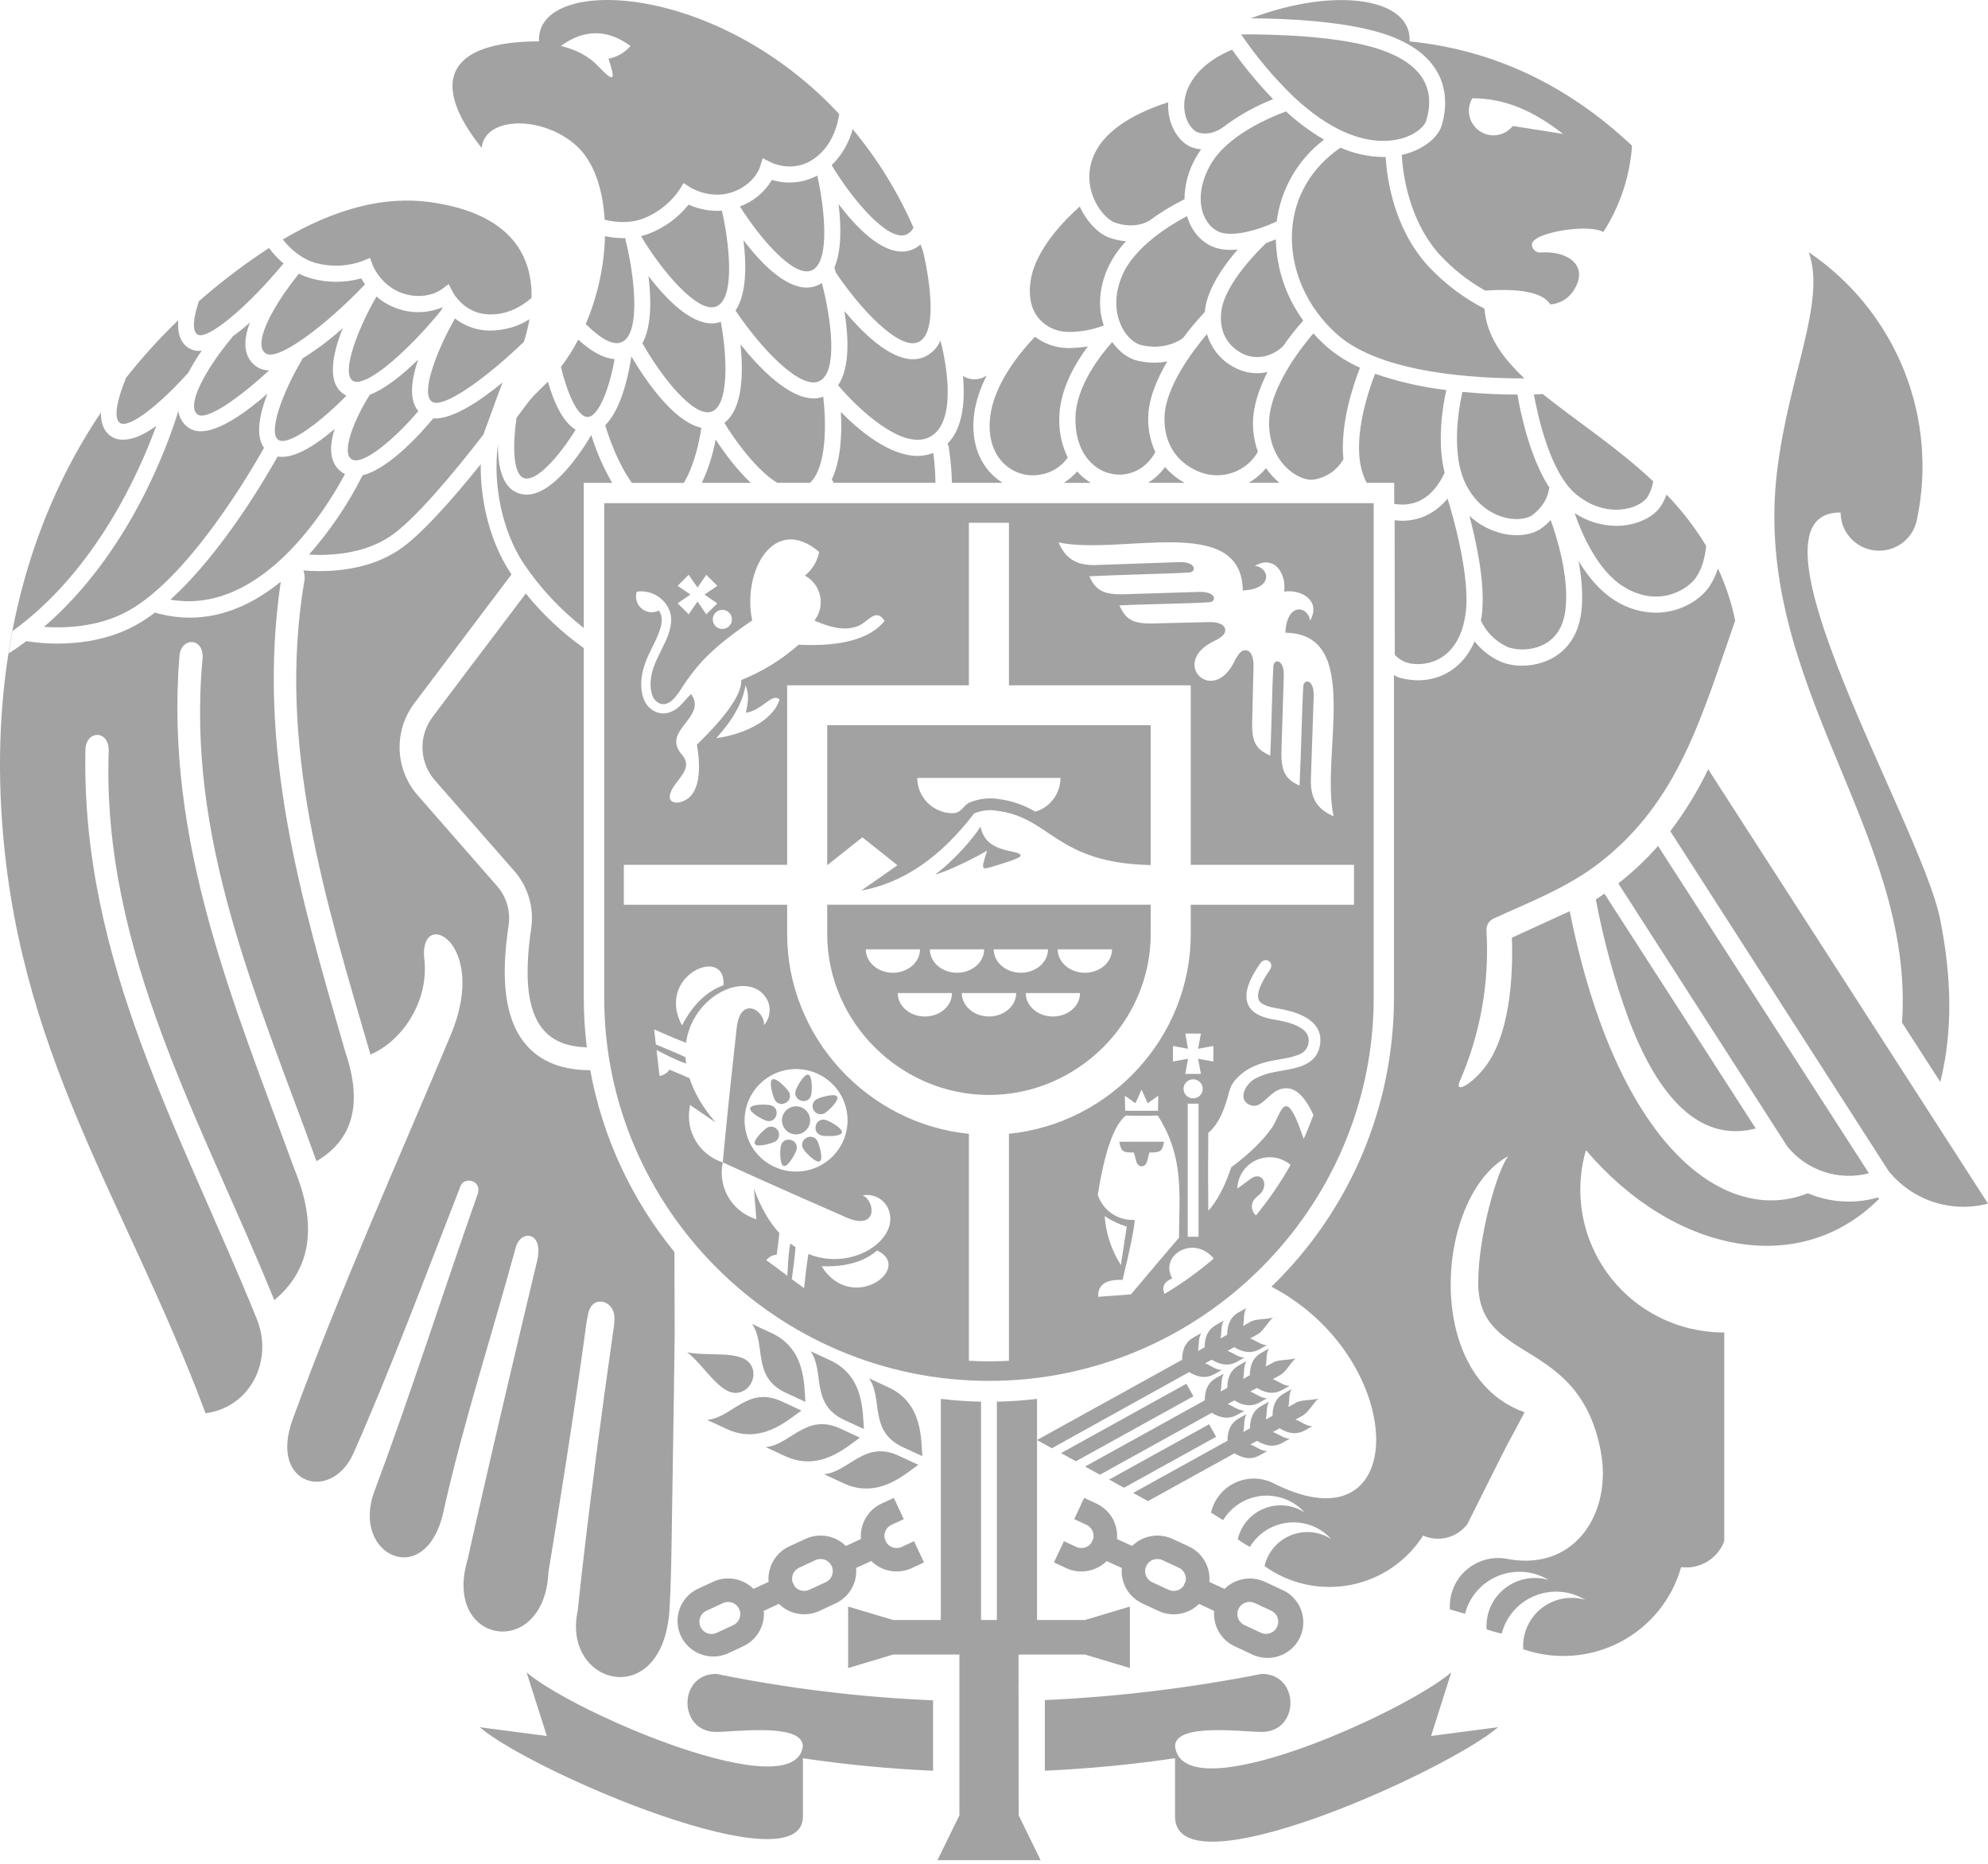 <svg width="96" height="90" viewBox="0 0 96 90" fill="none" xmlns="http://www.w3.org/2000/svg">
<path d="M5.797 20.424C6.247 20.72 7.771 19.473 9.094 17.995C9.288 17.627 9.505 17.272 9.743 16.931C9.701 16.931 9.659 16.944 9.619 16.944C9.434 16.949 9.253 16.898 9.098 16.798C8.681 16.525 8.566 16.036 8.608 15.47C8.614 15.465 8.617 15.458 8.618 15.451C7.697 16.338 6.838 17.287 6.048 18.292C6.059 18.288 6.068 18.281 6.075 18.272C5.65 19.312 5.47 20.21 5.797 20.424Z" fill="#A3A2A2"/>
<path d="M11.238 16.242C11.231 16.261 11.221 16.279 11.209 16.295C10.442 17.186 9.268 18.903 9.377 19.72C9.382 19.781 9.4 19.839 9.431 19.892C9.462 19.944 9.504 19.988 9.555 20.021C9.985 20.31 11.535 19.236 12.995 17.883C12.784 17.886 12.578 17.827 12.402 17.713C12.252 17.613 12.126 17.482 12.033 17.328C11.939 17.175 11.881 17.003 11.861 16.825C11.812 16.451 11.902 16.017 12.069 15.572C11.804 15.81 11.527 16.034 11.238 16.242Z" fill="#A3A2A2"/>
<path d="M8.611 19.847C8.137 21.404 6.284 26.688 2.124 30.271C3.095 30.339 4.713 30.299 6.139 29.527C9.088 27.934 12.088 22.801 12.748 21.627C12.319 21.026 12.54 19.975 12.913 19.011C11.87 19.92 10.601 20.826 9.693 20.826C9.49 20.832 9.29 20.775 9.12 20.664C8.982 20.572 8.865 20.451 8.778 20.31C8.69 20.169 8.633 20.012 8.611 19.847Z" fill="#A3A2A2"/>
<path d="M9.532 16.151C9.992 16.453 11.923 14.861 13.691 12.721C13.431 12.502 13.197 12.254 12.995 11.981C12.995 11.981 12.995 11.981 12.995 11.975C12.802 12.099 12.607 12.228 12.412 12.363C11.418 13.045 10.466 13.787 9.562 14.583C9.575 14.578 9.587 14.57 9.598 14.561C9.336 15.348 9.266 15.976 9.532 16.151Z" fill="#A3A2A2"/>
<path d="M16.659 22.89C16.619 22.872 16.581 22.85 16.544 22.827C15.866 22.379 15.903 21.532 16.16 20.714C15.327 21.427 14.368 22.063 13.606 22.063C13.539 22.062 13.471 22.056 13.405 22.044C12.813 23.104 10.695 26.73 8.227 28.956C12.643 29.726 15.817 24.472 16.659 22.89Z" fill="#A3A2A2"/>
<path d="M14.604 17.311C14.597 17.33 14.589 17.349 14.58 17.367C14.578 17.378 14.574 17.388 14.569 17.399C13.62 18.99 12.941 20.913 13.439 21.239C13.906 21.55 15.403 20.455 16.73 19.104C16.686 19.084 16.643 19.06 16.603 19.033C15.762 18.478 16.062 17.076 16.552 15.844C15.948 16.39 15.296 16.881 14.604 17.311Z" fill="#A3A2A2"/>
<path d="M14.219 56.461C11.273 48.403 7.955 40.685 8.662 31.714C8.717 30.745 9.844 30.768 9.784 31.778C8.962 40.496 12.407 48.11 15.283 56.072C17.047 55.034 17.52 53.303 16.684 50.827C14.526 43.384 12.37 36.154 13.558 28.09C12.329 29.087 10.848 29.826 9.161 29.826C8.592 29.822 8.027 29.74 7.481 29.582C7.175 29.816 6.852 30.026 6.515 30.212C5.227 30.908 3.831 31.078 2.778 31.078C2.275 31.079 1.772 31.039 1.275 30.959C0.999 31.167 0.713 31.364 0.418 31.553C0.475 31.192 0.538 30.831 0.608 30.47C4.596 27.584 6.711 22.858 7.547 20.558C7.025 20.953 6.469 21.232 5.925 21.232C5.728 21.236 5.534 21.181 5.369 21.073C5.003 20.832 4.87 20.42 4.872 19.932C4.876 19.924 4.879 19.916 4.88 19.908C1.093 25.541 -0.323 32.232 0.06 39.058C0.719 50.786 6.05 57.849 9.926 68.243C12.107 67.96 13.229 65.657 12.384 63.649C8.708 54.589 3.917 46.399 4.125 36.232C4.125 35.262 5.25 35.22 5.25 36.232C4.901 45.915 9.731 54.125 13.246 62.783C15.02 61.303 15.344 59.195 14.219 56.461Z" fill="#A3A2A2"/>
<path d="M15.028 13.446C14.824 13.387 14.626 13.309 14.437 13.213C13.614 14.22 12.519 15.889 12.632 16.72C12.637 16.79 12.658 16.857 12.693 16.917C12.728 16.977 12.777 17.028 12.835 17.067C13.43 17.464 15.792 15.662 17.629 13.729C17.555 13.625 17.492 13.529 17.442 13.444C16.652 13.661 15.818 13.662 15.028 13.446Z" fill="#A3A2A2"/>
<path d="M17.859 19.061C17.142 20.182 16.458 21.835 16.977 22.175C17.048 22.218 17.132 22.236 17.215 22.227C17.229 22.226 17.242 22.226 17.255 22.227C17.91 22.145 19.168 21.069 20.2 19.851C19.732 19.303 19.868 18.327 20.189 17.369C19.451 18.087 18.61 18.774 17.859 19.061Z" fill="#A3A2A2"/>
<path d="M19.262 14.924C18.863 14.8 18.494 14.594 18.18 14.319C17.306 15.821 16.451 18.004 17.038 18.391C17.097 18.42 17.162 18.437 17.227 18.441C17.293 18.445 17.359 18.435 17.421 18.413C17.461 18.392 17.504 18.38 17.549 18.374C18.431 18.049 20.014 16.573 21.277 15.018C21.277 15.018 21.284 15.018 21.285 15.009L21.39 14.827C20.717 15.118 19.959 15.153 19.262 14.924Z" fill="#A3A2A2"/>
<path d="M18.802 25.925C19.984 25.155 21.886 22.869 23.34 20.991C24.266 18.472 23.728 19.895 24.266 18.472C23.156 19.381 21.904 20.207 21.012 20.207C20.981 20.207 20.952 20.207 20.922 20.202C20.384 20.852 18.805 22.639 17.511 22.948C16.817 24.331 15.947 25.619 14.922 26.78C15.868 26.836 17.502 26.777 18.802 25.925Z" fill="#A3A2A2"/>
<path d="M23.474 15.955C22.927 15.919 22.403 15.718 21.972 15.38C21.11 16.88 20.281 19.012 20.862 19.4C21.401 19.755 23.468 18.268 25.3 16.504C25.412 16.148 25.502 15.786 25.568 15.418C25.009 15.769 24.362 15.957 23.701 15.961C23.625 15.961 23.549 15.961 23.474 15.955Z" fill="#A3A2A2"/>
<path d="M15.245 12.7C15.986 12.899 16.771 12.868 17.494 12.609L17.867 12.455L18.009 12.829C18.009 12.838 18.426 13.851 19.492 14.179C20.578 14.515 21.291 13.997 21.298 13.992L21.668 13.717L21.877 14.126C21.896 14.164 22.406 15.103 23.526 15.177C24.502 15.245 25.255 14.747 25.668 14.383C25.716 12.081 24.379 10.255 20.753 9.759C18.565 9.46 16.198 10.063 13.651 11.567H13.661C13.934 11.915 14.471 12.478 15.245 12.7Z" fill="#A3A2A2"/>
<path d="M24.942 20.177C24.759 21.449 24.758 22.858 25.278 23.077C25.897 23.336 27.072 21.935 27.797 20.748C27.138 20.357 26.714 19.325 26.459 18.429C25.54 19.356 25.866 18.94 24.942 20.177Z" fill="#A3A2A2"/>
<path d="M25.494 46.35C25.437 47.406 25.494 48.788 26.181 49.657C26.712 50.333 27.52 50.553 28.337 50.573C28.241 49.788 28.192 48.997 28.191 48.206V31.297C27.142 30.548 26.2 29.661 25.39 28.661C24.393 29.975 23.398 31.292 22.403 32.611L22.372 32.653L20.903 34.603C20.559 35.053 20.381 35.607 20.402 36.172C20.423 36.737 20.64 37.277 21.017 37.7C22.28 39.142 23.542 40.583 24.804 42.023C25.148 42.407 25.402 42.861 25.547 43.355C25.693 43.847 25.727 44.367 25.646 44.874C25.575 45.364 25.517 45.853 25.494 46.35Z" fill="#A3A2A2"/>
<path d="M27.081 17.727L27.087 17.719C27.369 18.9 27.869 20.127 28.364 20.135H28.37C28.937 20.135 29.458 18.616 29.678 17.34C29.093 17.297 28.488 16.916 27.928 16.406C27.929 16.401 27.929 16.396 27.928 16.391C27.685 16.86 27.402 17.307 27.081 17.727Z" fill="#A3A2A2"/>
<path d="M28.553 21.007C28.087 21.798 26.732 23.885 25.427 23.885C25.271 23.885 25.117 23.854 24.974 23.794C24.226 23.483 24.036 22.469 24.046 21.447C23.779 23.467 24.285 25.689 25.278 27.199C26.076 28.388 27.058 29.442 28.189 30.323V23.316H29.563C29.138 22.588 28.799 21.813 28.553 21.007Z" fill="#A3A2A2"/>
<path d="M30.207 11.624C30.204 11.598 30.204 11.571 30.207 11.544C30.207 11.53 30.207 11.514 30.207 11.499C30.171 11.499 30.131 11.499 30.093 11.499C29.801 11.498 29.509 11.466 29.222 11.405C29.222 11.398 29.22 11.391 29.217 11.384C29.177 12.857 28.859 14.309 28.279 15.665C28.284 15.662 28.288 15.658 28.291 15.652C28.934 16.294 29.561 16.697 29.994 16.533C31.015 16.148 30.587 13.072 30.219 11.643C30.214 11.637 30.21 11.631 30.207 11.624Z" fill="#A3A2A2"/>
<path d="M26.483 75.929C27.846 67.626 28.316 63.889 28.316 63.889C28.353 63.715 28.377 63.558 28.405 63.424C28.596 62.512 29.651 62.765 29.673 63.623C29.673 63.852 29.652 64.08 29.608 64.304C28.357 73.087 27.902 77.759 27.902 77.759C27.096 81.413 32.059 82.698 32.334 77.656C32.392 76.612 32.413 75.606 32.43 74.56C32.534 68.309 32.58 64.484 32.58 64.484L32.568 60.456C30.491 57.918 29.093 54.898 28.503 51.678C27.285 51.678 26.106 51.349 25.312 50.339C24.147 48.857 24.297 46.492 24.555 44.723C24.613 44.371 24.59 44.012 24.489 43.67C24.388 43.329 24.211 43.015 23.972 42.751L20.185 38.421C19.642 37.809 19.329 37.028 19.299 36.212C19.269 35.395 19.523 34.594 20.02 33.943L24.702 27.734C24.677 27.698 24.651 27.662 24.627 27.624C23.718 26.243 23.191 24.314 23.214 22.417C21.859 24.104 20.296 25.879 19.23 26.578C17.979 27.398 16.495 27.579 15.43 27.579C15.131 27.579 14.871 27.565 14.654 27.546H14.649C14.709 27.701 14.727 27.869 14.7 28.033C13.353 35.984 15.697 43.401 17.889 50.921C18.913 50.493 19.888 49.446 20.305 48.135C20.481 47.587 20.549 47.01 20.504 46.436C20.103 43.685 23.683 45.425 21.761 49.989C19.191 56.131 16.409 62.31 14.128 68.556C12.974 71.72 16.014 72.571 17.074 70.164C18.935 65.944 20.534 61.636 22.213 57.34C22.352 56.787 23.261 56.965 23.081 57.617C21.413 62.347 19.827 67.339 18.078 72.019C16.921 75.106 20.566 76.838 21.413 73.002C22.322 68.879 23.779 64.387 24.905 60.236C25.143 59.364 26.282 59.447 25.933 60.903C23.514 71.013 22.584 75.299 22.584 75.299C21.338 79.416 26.281 80.206 26.483 75.929Z" fill="#A3A2A2"/>
<path d="M29.227 20.529C29.423 21.211 29.892 22.47 30.517 23.32H33.019C33.511 22.514 33.772 21.342 33.867 20.656C32.487 20.357 31.093 18.238 30.489 17.211C30.391 17.876 30.055 19.718 29.227 20.529Z" fill="#A3A2A2"/>
<path d="M34.353 19.881C35.197 19.594 35.135 17.294 34.807 15.541C34.668 15.589 34.522 15.615 34.374 15.616C33.3 15.616 32.145 14.414 31.316 13.332C31.451 14.433 31.474 15.753 31.022 16.576C31.924 18.171 33.491 20.171 34.353 19.881Z" fill="#A3A2A2"/>
<path d="M33.252 9.882C32.741 10.521 32.066 11.01 31.298 11.298C31.185 11.338 31.07 11.373 30.953 11.402C31.926 13.035 33.677 15.145 34.576 14.804C35.536 14.441 35.209 11.69 34.861 10.174C34.309 10.21 33.756 10.11 33.252 9.882Z" fill="#A3A2A2"/>
<path d="M34.558 21.221C34.427 21.944 34.204 22.648 33.893 23.316H36.258C35.543 22.649 34.941 21.81 34.558 21.221Z" fill="#A3A2A2"/>
<path d="M33.182 65.299C33.982 65.909 34.746 67.318 35.569 67.26C36.237 67.213 36.62 66.398 36.226 65.858C35.74 65.19 34.167 65.514 33.182 65.299Z" fill="#A3A2A2"/>
<path d="M34.148 68.565L35.096 69.005C36.754 69.777 38.036 68.576 38.7 68.113L37.753 67.673C36.094 66.903 35.36 68.46 34.148 68.565Z" fill="#A3A2A2"/>
<path d="M37.263 64.373L36.316 63.933C37.014 64.926 36.287 66.488 37.946 67.255C38.259 67.401 38.579 67.547 38.894 67.695C38.823 66.892 38.922 65.144 37.263 64.373Z" fill="#A3A2A2"/>
<path d="M39.169 13.068C40.123 12.707 39.81 9.998 39.466 8.479C39.133 8.656 38.768 8.765 38.393 8.801C38.017 8.836 37.638 8.798 37.277 8.687C36.926 9.279 36.379 9.733 35.73 9.969C36.726 11.548 38.32 13.387 39.169 13.068Z" fill="#A3A2A2"/>
<path d="M39.54 18.415C40.514 18 40.114 15.291 39.689 13.668C39.611 13.718 39.529 13.761 39.442 13.795C39.289 13.854 39.126 13.885 38.962 13.887C37.887 13.887 36.729 12.685 35.902 11.603C36.046 12.772 36.063 14.189 35.518 14.995C36.636 16.675 38.592 18.825 39.54 18.415Z" fill="#A3A2A2"/>
<path d="M34.978 20.417C35.482 21.247 36.519 22.7 37.534 23.315H39.118C39.938 22.532 39.898 20.399 39.755 19.158C39.608 19.21 39.455 19.237 39.299 19.239C38.075 19.239 36.668 17.771 35.756 16.629C35.901 17.994 35.878 19.745 34.978 20.417Z" fill="#A3A2A2"/>
<path d="M27.814 7.018C28.66 7.769 29.113 9.094 29.199 10.617C29.199 10.614 29.199 10.61 29.199 10.607C29.636 10.72 30.332 10.814 31.028 10.566C31.746 10.294 32.364 9.81 32.8 9.179L33.008 8.84L33.343 9.057C33.352 9.057 34.281 9.642 35.34 9.287C36.417 8.924 36.694 8.088 36.694 8.08L36.832 7.641L37.242 7.848C37.282 7.868 38.248 8.331 39.197 7.738C40.223 7.097 40.467 5.936 40.524 5.507C34.516 -0.955 25.852 -1.177 26.029 1.997C21.623 2.005 20.704 3.942 23.259 7.145C23.405 5.61 26.183 5.565 27.814 7.018ZM30.449 2.221C30.174 2.539 29.798 2.755 29.383 2.834C29.737 3.895 29.668 4.018 28.873 3.183C28.427 2.716 27.829 2.396 27.081 2.221C28.204 1.399 29.327 1.399 30.449 2.221Z" fill="#A3A2A2"/>
<path d="M37.919 70.317C39.579 71.087 40.86 69.887 41.526 69.423L40.577 68.984C38.918 68.213 38.18 69.772 36.973 69.877C37.285 70.024 37.606 70.171 37.919 70.317Z" fill="#A3A2A2"/>
<path d="M40.771 68.568L41.719 69.007C41.649 68.203 41.747 66.454 40.088 65.686L39.141 65.247C39.839 66.236 39.112 67.798 40.771 68.568Z" fill="#A3A2A2"/>
<path d="M43.755 11.333C43.91 11.266 44.036 11.147 44.113 10.997C43.364 9.281 42.375 7.679 41.175 6.238C40.998 6.897 40.648 7.496 40.161 7.976C41.136 9.602 42.861 11.673 43.755 11.333Z" fill="#A3A2A2"/>
<path d="M40.739 71.627C42.398 72.398 43.68 71.198 44.345 70.734L43.397 70.294C41.739 69.524 41 71.082 39.792 71.187L40.739 71.627Z" fill="#A3A2A2"/>
<path d="M43.593 69.879L44.541 70.318C44.47 69.512 44.569 67.763 42.91 66.996L41.963 66.556C42.66 67.543 41.935 69.108 43.593 69.879Z" fill="#A3A2A2"/>
<path d="M43.553 12.148C42.48 12.148 41.324 10.946 40.496 9.859C40.62 10.887 40.65 12.105 40.288 12.932C40.296 12.945 40.303 12.958 40.309 12.971C40.321 13.012 40.343 13.083 40.369 13.171C41.489 14.848 43.399 16.926 44.336 16.524C45.246 16.132 44.955 13.741 44.566 12.104C44.529 12.001 44.49 11.904 44.451 11.804C44.207 12.028 43.888 12.15 43.556 12.148H43.553Z" fill="#A3A2A2"/>
<path d="M44.024 75.724L44.618 75.447L44.138 74.421L43.546 74.698C43.423 74.754 43.285 74.767 43.154 74.734C43.023 74.702 42.907 74.626 42.826 74.519L42.721 74.296C42.692 74.165 42.708 74.028 42.767 73.908C42.826 73.787 42.925 73.69 43.047 73.633L43.644 73.357L43.162 72.331L42.566 72.607C42.246 72.757 41.979 73.001 41.802 73.307C41.625 73.612 41.546 73.965 41.576 74.316L40.846 74.653C40.595 74.404 40.274 74.238 39.925 74.177C39.575 74.115 39.216 74.162 38.895 74.311L38.105 74.676C37.785 74.826 37.519 75.071 37.342 75.376C37.165 75.682 37.086 76.034 37.115 76.385L36.386 76.724C36.135 76.475 35.813 76.309 35.465 76.247C35.116 76.186 34.756 76.232 34.435 76.38L33.645 76.747C33.251 76.952 32.952 77.3 32.809 77.72C32.667 78.139 32.693 78.597 32.88 78.998C33.069 79.399 33.404 79.712 33.819 79.873C34.233 80.034 34.693 80.029 35.104 79.86L35.893 79.494C36.213 79.344 36.48 79.1 36.657 78.794C36.834 78.489 36.913 78.137 36.883 77.786L37.613 77.447C37.863 77.696 38.185 77.862 38.533 77.924C38.882 77.985 39.241 77.939 39.562 77.791L40.352 77.424C40.672 77.275 40.939 77.03 41.116 76.725C41.293 76.419 41.372 76.067 41.342 75.715L42.071 75.378C42.322 75.627 42.644 75.794 42.993 75.856C43.342 75.918 43.702 75.872 44.024 75.724ZM35.417 78.472L34.628 78.838C34.557 78.873 34.48 78.894 34.401 78.899C34.322 78.905 34.243 78.894 34.169 78.868C34.094 78.842 34.026 78.802 33.967 78.749C33.908 78.696 33.861 78.632 33.828 78.561C33.794 78.49 33.776 78.412 33.773 78.334C33.77 78.255 33.783 78.177 33.812 78.103C33.84 78.03 33.883 77.963 33.938 77.906C33.992 77.849 34.058 77.804 34.131 77.773L34.919 77.407C35.06 77.344 35.221 77.338 35.366 77.392C35.511 77.446 35.629 77.555 35.695 77.695C35.76 77.835 35.768 77.995 35.716 78.14C35.664 78.285 35.556 78.404 35.417 78.472ZM39.875 76.401L39.085 76.767C38.963 76.824 38.825 76.837 38.694 76.805C38.563 76.773 38.447 76.697 38.365 76.59L38.261 76.366C38.232 76.235 38.248 76.098 38.307 75.978C38.366 75.858 38.464 75.761 38.586 75.704L39.375 75.336C39.445 75.303 39.521 75.285 39.599 75.281C39.676 75.278 39.753 75.29 39.826 75.316C39.899 75.342 39.966 75.383 40.023 75.435C40.081 75.487 40.127 75.55 40.16 75.62C40.193 75.689 40.211 75.765 40.215 75.842C40.218 75.919 40.206 75.996 40.18 76.069C40.154 76.142 40.113 76.208 40.061 76.265C40.008 76.322 39.945 76.368 39.875 76.401Z" fill="#A3A2A2"/>
<path d="M34.582 83.632C35.508 83.632 38.74 83.185 38.769 84.312C38.436 87.303 27.758 82.739 25.429 80.758L26.408 83.83L23.163 83.404C25.76 85.609 38.772 91.139 38.772 87.718V84.904C40.855 85.212 42.953 85.413 45.057 85.507V82.106C41.537 81.959 38.034 81.532 34.582 80.829C32.737 80.829 32.737 83.632 34.582 83.632Z" fill="#A3A2A2"/>
<path d="M40.176 23.169C40.199 23.213 40.23 23.264 40.26 23.315H45.173C45.167 22.832 45.132 22.351 45.069 21.872C44.828 21.967 44.572 22.016 44.313 22.015C42.958 22.015 41.516 20.817 40.606 19.897C40.661 20.885 40.62 22.2 40.167 23.155C40.17 23.16 40.173 23.164 40.176 23.169Z" fill="#A3A2A2"/>
<path d="M44.09 17.348C42.964 17.348 41.683 16.103 40.776 15.019C40.978 16.265 41.049 17.764 40.472 18.605C41.376 19.672 43.531 21.759 44.864 21.117C46.17 20.487 45.776 17.826 45.414 16.446C45.264 16.796 44.988 17.078 44.64 17.235C44.466 17.31 44.279 17.348 44.09 17.348Z" fill="#A3A2A2"/>
<path d="M45.757 21.421C45.783 21.464 45.8 21.511 45.809 21.56C45.901 22.141 45.955 22.727 45.968 23.314H48.417C48.218 23.192 48.035 23.045 47.871 22.878C47.127 22.107 46.848 20.981 47.086 19.709C47.198 19.163 47.387 18.635 47.646 18.14V18.134C47.478 18.25 47.28 18.313 47.076 18.317C46.872 18.32 46.671 18.264 46.5 18.154C46.611 19.324 46.517 20.655 45.757 21.421Z" fill="#A3A2A2"/>
<path d="M50.189 22.927C50.463 22.89 50.726 22.797 50.962 22.654C51.198 22.511 51.402 22.322 51.562 22.097C51.267 21.492 51.127 20.825 51.154 20.153C51.178 18.83 51.901 17.575 52.531 16.728C52.206 16.781 51.877 16.807 51.548 16.807C50.98 16.796 50.43 16.605 49.978 16.262C49.437 16.823 48.154 18.291 47.858 19.855C47.666 20.873 47.871 21.758 48.437 22.346C48.661 22.576 48.937 22.749 49.242 22.85C49.547 22.952 49.872 22.978 50.189 22.927Z" fill="#A3A2A2"/>
<path d="M51.366 23.316H52.681C52.485 23.2 52.303 23.06 52.14 22.9C52.101 22.86 52.058 22.813 52.016 22.768C51.828 22.982 51.609 23.167 51.366 23.316Z" fill="#A3A2A2"/>
<path d="M51.547 16.028C52.146 16.038 52.742 15.933 53.301 15.716C53.092 15.107 52.979 14.177 53.457 13.03C53.68 12.521 53.991 12.054 54.375 11.651C54.103 11.629 53.835 11.571 53.578 11.48C53.027 11.287 52.472 10.694 52.142 9.973C51.485 10.553 49.991 12.022 49.768 13.561C49.656 14.337 49.797 14.957 50.185 15.402C50.356 15.594 50.566 15.748 50.8 15.856C51.035 15.964 51.289 16.022 51.547 16.028Z" fill="#A3A2A2"/>
<path d="M49.186 81.471H48.971L49.186 81.466V79.895H52.387L54.562 80.546V77.578L52.387 78.228H50.079V67.549C49.44 67.626 48.793 67.671 48.139 67.685V78.228H47.374V67.685C46.718 67.671 46.071 67.626 45.432 67.549V78.228H43.13L40.956 77.578V80.549L43.13 79.895H46.33V87.658L45.27 89.825H50.251L49.191 87.658L49.186 81.471Z" fill="#A3A2A2"/>
<path d="M51.934 20.166C51.915 21.332 52.334 21.997 52.691 22.345C52.873 22.53 53.09 22.676 53.33 22.775C53.571 22.874 53.828 22.923 54.088 22.92C55.273 22.89 55.768 21.869 55.773 21.859C55.779 21.848 55.787 21.843 55.793 21.833C55.549 21.306 55.43 20.73 55.447 20.15C55.463 19.255 55.87 18.297 56.367 17.452C56.164 17.492 55.958 17.513 55.751 17.514C55.478 17.514 55.207 17.482 54.943 17.42C54.48 17.316 54.038 16.982 53.708 16.516C53.145 17.148 51.96 18.645 51.934 20.166Z" fill="#A3A2A2"/>
<path d="M56.26 22.553C56.038 22.858 55.757 23.117 55.434 23.315H57.206C56.848 23.119 56.528 22.861 56.26 22.553Z" fill="#A3A2A2"/>
<path d="M57.629 67.424L57.291 66.818L51.239 70.167L51.954 70.563L57.629 67.424Z" fill="#A3A2A2"/>
<path d="M53.838 10.746C54.805 11.085 55.442 10.688 55.468 10.67C55.477 10.665 55.486 10.662 55.496 10.659C56.032 10.263 56.602 9.916 57.199 9.621C57.206 8.906 57.399 8.206 57.761 7.588C57.834 7.459 57.915 7.333 58.002 7.212C57.855 7.198 57.711 7.167 57.571 7.12C57.154 6.973 56.777 6.561 56.572 6.019C56.444 5.674 56.391 5.305 56.414 4.938C55.508 5.222 53.681 5.935 52.964 7.221C52.763 7.562 52.643 7.943 52.612 8.337C52.581 8.731 52.64 9.126 52.784 9.494C53.038 10.16 53.507 10.63 53.838 10.746Z" fill="#A3A2A2"/>
<path d="M58.725 69.38L58.387 68.775L53.559 71.446L54.275 71.841L58.725 69.38Z" fill="#A3A2A2"/>
<path d="M57.408 10.692C57.375 10.607 57.347 10.521 57.323 10.434C56.538 10.849 54.772 11.905 54.18 13.328C53.684 14.518 53.972 15.393 54.18 15.809C54.412 16.257 54.771 16.585 55.118 16.666C56.327 16.948 57.104 16.341 57.111 16.335H57.118C57.448 15.89 57.804 15.464 58.185 15.06C58.185 15.027 58.185 14.996 58.191 14.963C58.31 13.925 59.106 12.811 59.766 12.05C59.653 12.06 59.541 12.067 59.431 12.067C59.199 12.07 58.968 12.04 58.744 11.978C58.158 11.802 57.671 11.335 57.408 10.692Z" fill="#A3A2A2"/>
<path d="M57.83 6.387C58.473 6.612 59.048 6.148 59.053 6.144H59.063C59.801 5.583 60.614 5.127 61.478 4.787C60.758 4.043 60.096 3.245 59.498 2.4C59.022 2.591 58.008 3.09 57.486 4.022C57.049 4.801 57.184 5.44 57.3 5.751C57.439 6.108 57.666 6.33 57.83 6.387Z" fill="#A3A2A2"/>
<path d="M60.744 21.818C60.586 21.378 60.505 20.915 60.506 20.447C60.506 19.611 60.811 18.739 61.208 17.963C61.045 18 60.878 18.019 60.711 18.021C60.545 18.02 60.38 18.004 60.217 17.971C59.76 17.862 59.34 17.634 59 17.31C58.66 16.986 58.413 16.578 58.284 16.128C57.546 17.003 56.257 18.734 56.233 20.166C56.199 22.206 57.817 22.85 58.443 22.926C58.894 22.992 59.355 22.922 59.765 22.725C60.175 22.527 60.517 22.212 60.744 21.818Z" fill="#A3A2A2"/>
<path d="M57.423 66.256C57.723 66.435 58.152 66.623 58.638 66.359L59.003 66.157C58.71 66.152 58.471 65.933 58.189 65.836L58.512 65.657C58.813 65.836 59.242 66.024 59.727 65.761L60.093 65.553C59.8 65.553 59.56 65.328 59.277 65.231L59.6 65.053C59.901 65.232 60.33 65.42 60.816 65.157L61.182 64.954C60.888 64.949 60.651 64.73 60.367 64.633L60.722 64.436L60.76 64.415C61.011 64.261 61.229 63.837 61.473 63.623C61.131 63.726 60.594 63.668 60.352 63.849L60.026 64.029C60.094 63.738 60.032 63.418 60.184 63.167L59.819 63.368C59.331 63.637 59.268 64.103 59.26 64.453L58.936 64.631C59.006 64.34 58.942 64.02 59.096 63.769L58.729 63.977C58.243 64.245 58.177 64.71 58.172 65.06L57.847 65.24C57.917 64.948 57.853 64.628 58.005 64.376L57.64 64.579C57.155 64.847 57.089 65.313 57.083 65.663L50.076 69.537L50.794 69.933L57.423 66.256Z" fill="#A3A2A2"/>
<path d="M61.137 22.604C60.903 22.886 60.62 23.125 60.303 23.311H61.776C61.532 23.105 61.317 22.867 61.137 22.604Z" fill="#A3A2A2"/>
<path d="M61.12 65.981C61.188 65.689 61.12 65.369 61.278 65.117L60.913 65.325C60.426 65.594 60.361 66.06 60.354 66.409L60.03 66.588C60.1 66.296 60.037 65.977 60.188 65.725L59.823 65.933C59.337 66.202 59.273 66.667 59.266 67.016L58.941 67.195C59.011 66.904 58.947 66.584 59.1 66.332L58.734 66.535C58.247 66.804 58.182 67.269 58.177 67.62L52.397 70.816L53.113 71.212L58.517 68.222C58.817 68.403 59.247 68.591 59.731 68.326L60.097 68.124C59.803 68.119 59.564 67.9 59.282 67.803L59.605 67.624C59.906 67.803 60.335 67.991 60.82 67.727L61.185 67.52C60.892 67.52 60.655 67.296 60.37 67.199L60.693 67.021C60.994 67.2 61.423 67.388 61.909 67.124L62.274 66.922C61.982 66.917 61.744 66.698 61.461 66.6L61.815 66.404C61.828 66.398 61.841 66.39 61.854 66.382C62.104 66.229 62.323 65.806 62.567 65.591C62.225 65.694 61.687 65.636 61.447 65.816L61.12 65.981Z" fill="#A3A2A2"/>
<path d="M60.371 17.207C61.242 17.385 61.855 16.82 61.958 16.718C62.256 16.285 62.582 15.872 62.934 15.481C62.101 14.339 61.639 12.971 61.61 11.56C61.473 11.615 61.317 11.673 61.148 11.732C60.836 12.03 59.132 13.691 58.975 15.046C58.797 16.552 59.923 17.118 60.371 17.207Z" fill="#A3A2A2"/>
<path d="M57.409 74.676L56.621 74.311C56.3 74.162 55.94 74.115 55.591 74.177C55.242 74.238 54.92 74.404 54.669 74.653L53.94 74.316C53.97 73.964 53.891 73.612 53.714 73.306C53.537 73.001 53.27 72.757 52.949 72.606L52.353 72.33L51.874 73.357L52.469 73.633C52.591 73.69 52.689 73.787 52.748 73.908C52.808 74.028 52.824 74.165 52.795 74.296L52.691 74.519C52.609 74.626 52.494 74.702 52.363 74.735C52.232 74.767 52.094 74.754 51.972 74.698L51.378 74.421L50.895 75.447L51.491 75.724C51.813 75.872 52.172 75.919 52.521 75.857C52.87 75.796 53.191 75.63 53.442 75.381L54.172 75.718C54.141 76.07 54.22 76.422 54.397 76.728C54.574 77.033 54.841 77.278 55.162 77.427L55.951 77.794C56.272 77.942 56.632 77.988 56.98 77.927C57.329 77.865 57.65 77.699 57.901 77.45L58.63 77.788C58.601 78.14 58.68 78.492 58.857 78.797C59.034 79.103 59.3 79.347 59.621 79.497L60.41 79.863C60.616 79.971 60.843 80.036 61.076 80.054C61.308 80.072 61.542 80.043 61.763 79.969C61.984 79.894 62.188 79.776 62.362 79.621C62.536 79.466 62.676 79.277 62.775 79.067C62.874 78.856 62.928 78.628 62.936 78.395C62.944 78.163 62.904 77.932 62.819 77.715C62.734 77.499 62.607 77.301 62.443 77.135C62.28 76.969 62.084 76.838 61.869 76.75L61.081 76.383C60.759 76.235 60.4 76.189 60.051 76.25C59.702 76.312 59.381 76.478 59.13 76.727L58.4 76.388C58.431 76.036 58.352 75.683 58.175 75.377C57.998 75.071 57.73 74.826 57.409 74.676ZM57.251 76.366L57.146 76.59C57.065 76.697 56.949 76.773 56.818 76.805C56.688 76.837 56.55 76.824 56.427 76.767L55.637 76.401C55.495 76.335 55.386 76.216 55.332 76.069C55.279 75.923 55.286 75.761 55.352 75.62C55.418 75.479 55.538 75.369 55.685 75.316C55.832 75.263 55.995 75.27 56.136 75.336L56.925 75.703C57.047 75.761 57.146 75.857 57.205 75.978C57.264 76.098 57.28 76.235 57.251 76.366ZM59.806 77.691C59.872 77.55 59.992 77.441 60.139 77.388C60.286 77.334 60.448 77.341 60.59 77.407L61.379 77.773C61.45 77.805 61.514 77.85 61.568 77.907C61.621 77.964 61.663 78.031 61.69 78.104C61.717 78.177 61.73 78.254 61.727 78.332C61.724 78.41 61.705 78.486 61.672 78.557C61.639 78.628 61.592 78.691 61.535 78.743C61.477 78.796 61.409 78.836 61.335 78.862C61.262 78.888 61.184 78.9 61.105 78.895C61.027 78.891 60.951 78.872 60.881 78.838L60.091 78.471C59.949 78.405 59.84 78.286 59.787 78.14C59.733 77.993 59.74 77.832 59.806 77.691Z" fill="#A3A2A2"/>
<path d="M58.445 7.97C57.965 8.826 57.851 9.712 58.132 10.4C58.307 10.822 58.611 11.126 58.966 11.23C59.477 11.379 60.196 11.23 60.807 11.029C61.094 10.934 61.375 10.823 61.65 10.697C61.749 9.919 62.003 9.17 62.395 8.491C62.788 7.812 63.312 7.218 63.937 6.742C63.277 6.357 62.661 5.9 62.101 5.381C61.427 5.626 59.267 6.5 58.445 7.97Z" fill="#A3A2A2"/>
<path d="M62.951 68.325C63.2 68.171 63.42 67.749 63.663 67.533C63.322 67.636 62.784 67.578 62.543 67.758L62.216 67.939C62.284 67.647 62.216 67.328 62.374 67.076L62.009 67.284C61.522 67.552 61.456 68.017 61.45 68.368L61.127 68.547C61.195 68.255 61.133 67.935 61.284 67.684C61.162 67.751 61.041 67.819 60.919 67.885C60.433 68.154 60.367 68.62 60.361 68.97L60.037 69.149C60.107 68.858 60.043 68.537 60.195 68.286L59.831 68.489C59.344 68.757 59.278 69.222 59.273 69.572L54.718 72.091L55.435 72.486L59.613 70.177C59.913 70.356 60.342 70.544 60.827 70.276C60.949 70.208 61.072 70.142 61.192 70.074C60.899 70.069 60.66 69.85 60.378 69.753L60.701 69.574C61.003 69.754 61.43 69.942 61.916 69.678L62.281 69.47C61.988 69.47 61.751 69.246 61.467 69.15L61.79 68.97C62.091 69.151 62.519 69.338 63.005 69.074L63.37 68.871C63.078 68.866 62.839 68.647 62.557 68.55L62.911 68.354L62.951 68.325Z" fill="#A3A2A2"/>
<path d="M64.132 16.798C63.88 16.581 63.643 16.347 63.423 16.098C63.006 16.578 61.275 18.679 61.283 20.444C61.29 21.713 61.908 22.416 62.276 22.719C62.749 23.113 63.206 23.2 63.447 23.158C63.743 23.11 64.024 22.997 64.271 22.827C64.518 22.657 64.724 22.435 64.873 22.177C64.701 20.459 65.376 18.511 65.673 17.756C65.117 17.51 64.599 17.187 64.132 16.798Z" fill="#A3A2A2"/>
<path d="M47.762 41.896C48.039 41.818 49.035 41.519 49.221 41.39C49.343 41.308 49.306 41.221 48.977 41.146C48.056 40.963 47.518 40.718 47.348 39.914C47.024 40.459 46.023 41.602 45.159 42.225C45.708 42.122 47.357 41.278 47.667 41.074C47.423 41.853 47.358 42.013 47.762 41.896Z" fill="#A3A2A2"/>
<path d="M43.339 41.781L41.591 43.004C43.606 42.64 45.422 41.399 47.039 39.281C47.38 39.135 47.756 39.088 48.122 39.147C50.778 39.472 50.943 41.672 55.565 41.772V35.019H39.945V41.781L41.643 40.432L43.339 41.781ZM51.211 37.566C51.21 37.931 51.092 38.286 50.874 38.579C50.656 38.873 50.349 39.089 49.999 39.196C49.446 38.868 48.831 38.658 48.192 38.58C47.718 38.509 47.233 38.573 46.794 38.765C46.518 38.895 46.426 39.269 46.004 39.269C45.551 39.268 45.117 39.088 44.796 38.769C44.476 38.45 44.295 38.018 44.293 37.566H51.211Z" fill="#A3A2A2"/>
<path d="M55.568 45.095V43.686H39.945V45.095C39.945 49.35 43.483 52.873 47.755 52.873C52.027 52.873 55.568 49.349 55.568 45.095ZM50.842 49.084C50.119 49.084 49.532 48.579 49.532 47.954H52.154C52.159 48.579 51.572 49.084 50.842 49.084ZM53.699 45.843C53.699 46.466 53.112 46.973 52.389 46.973C51.666 46.973 51.077 46.467 51.077 45.843H53.699ZM50.608 45.843C50.608 46.466 50.021 46.973 49.298 46.973C48.575 46.973 47.986 46.467 47.986 45.843H50.608ZM41.804 45.843H44.426C44.426 46.466 43.84 46.973 43.117 46.973C42.393 46.973 41.809 46.467 41.809 45.843H41.804ZM44.661 49.084C43.931 49.084 43.351 48.579 43.351 47.954H45.972C45.976 48.579 45.389 49.084 44.665 49.084H44.661ZM44.902 45.843H47.524C47.524 46.466 46.937 46.973 46.213 46.973C45.489 46.973 44.902 46.467 44.902 45.843ZM46.447 47.954H49.071C49.071 48.577 48.484 49.084 47.758 49.084C47.033 49.084 46.444 48.579 46.444 47.954H46.447Z" fill="#A3A2A2"/>
<path d="M36.228 53.51C36.17 53.717 36.839 54.074 37.016 54.121C37.514 54.255 37.716 53.506 37.216 53.372C37.04 53.326 36.282 53.302 36.228 53.51Z" fill="#A3A2A2"/>
<path d="M38.781 54.687C38.898 54.619 38.992 54.519 39.051 54.399C39.111 54.279 39.133 54.144 39.115 54.011C39.097 53.878 39.041 53.753 38.952 53.653C38.863 53.552 38.746 53.48 38.616 53.445C38.486 53.41 38.349 53.415 38.221 53.458C38.094 53.502 37.982 53.581 37.9 53.688C37.818 53.794 37.77 53.923 37.761 54.056C37.753 54.19 37.784 54.324 37.852 54.44C37.896 54.517 37.956 54.584 38.027 54.638C38.098 54.693 38.179 54.732 38.265 54.755C38.351 54.778 38.441 54.784 38.53 54.772C38.619 54.76 38.704 54.731 38.781 54.687Z" fill="#A3A2A2"/>
<path d="M38.092 52.722C38.001 52.565 37.48 52.015 37.296 52.122C37.111 52.229 37.326 52.953 37.417 53.11C37.675 53.557 38.352 53.169 38.092 52.722Z" fill="#A3A2A2"/>
<path d="M39.17 52.88C39.218 52.704 39.24 51.945 39.032 51.894C38.823 51.842 38.465 52.504 38.418 52.678C38.287 53.176 39.04 53.378 39.17 52.88Z" fill="#A3A2A2"/>
<path d="M66.335 48.18V24.298H29.177V48.18C29.177 58.357 37.535 66.681 47.755 66.681C57.975 66.681 66.335 58.357 66.335 48.18ZM53.031 62.621C53.005 62.043 53.397 61.771 54.208 61.805C54.56 60.37 54.757 59.405 54.797 58.907C54.408 58.93 54.022 58.824 53.699 58.606C53.376 58.388 53.134 58.07 53.011 57.701C53.346 55.594 53.798 54.317 54.366 53.869C54.881 53.884 55.396 53.884 55.91 53.869C57.17 55.861 56.953 57.536 56.933 59.767C56.472 60.301 55.699 61.214 54.613 62.503L53.031 62.621ZM53.344 58.723C53.672 58.944 54.031 59.115 54.41 59.233C54.222 60.469 54.128 61.087 54.127 61.087C53.674 60.376 53.404 59.564 53.344 58.723ZM54.319 52.911L54.831 53.273L55.127 52.618L55.421 53.273L55.934 52.911L55.919 53.638H54.334L54.319 52.911ZM57.237 49.91H57.992L57.855 50.644L58.593 50.509V51.26L57.855 51.125L57.992 51.859H57.237L57.371 51.125L56.641 51.26V50.509L57.371 50.644L57.237 49.91ZM57.617 53.039C57.525 53.039 57.435 53.012 57.359 52.961C57.283 52.91 57.224 52.839 57.189 52.754C57.154 52.67 57.145 52.577 57.163 52.488C57.181 52.398 57.225 52.316 57.29 52.252C57.355 52.188 57.437 52.144 57.527 52.126C57.617 52.108 57.71 52.118 57.794 52.153C57.879 52.188 57.951 52.247 58.002 52.323C58.053 52.399 58.08 52.488 58.079 52.579C58.079 52.64 58.067 52.7 58.044 52.755C58.021 52.811 57.987 52.862 57.944 52.905C57.901 52.947 57.85 52.981 57.794 53.004C57.737 53.027 57.677 53.039 57.617 53.039ZM57.877 53.294V59.721H57.356V53.294H57.877ZM56.234 62.481C56.088 62.147 56.213 61.897 56.609 61.73C55.968 60.625 57.632 59.6 58.612 60.773C57.87 61.41 57.074 61.981 56.233 62.481H56.234ZM60.65 58.69C60.582 58.631 60.529 58.556 60.495 58.472C60.462 58.389 60.448 58.298 60.456 58.209C60.493 57.779 60.888 57.781 61.022 57.378C61.155 56.976 60.836 56.597 60.384 56.931L59.751 57.396C59.759 57.103 59.85 56.818 60.013 56.574C60.176 56.33 60.406 56.137 60.674 56.017C60.943 55.897 61.24 55.855 61.532 55.896C61.823 55.937 62.097 56.059 62.322 56.248C61.837 57.109 61.277 57.926 60.649 58.69H60.65ZM63.75 50.412C63.582 51.562 62.442 51.581 61.537 51.77C61.212 51.827 60.898 51.934 60.606 52.087C60.158 52.338 59.772 53.041 60.293 53.325C60.877 53.644 61.186 52.836 61.777 52.612C62.48 52.347 63.007 52.93 63.425 53.843C63.233 54.352 63.076 54.735 62.955 54.993C62.872 54.776 62.739 54.358 62.578 54.006C61.98 52.701 61.815 53.888 61.424 54.45C60.992 55.073 60.337 55.712 59.457 56.366C59.144 57.298 58.774 57.998 58.348 58.467C58.334 57.211 58.334 55.956 58.348 54.701C58.844 54.285 59.102 53.618 59.275 53.014C59.416 52.495 59.437 52.319 59.9 51.901C60.317 51.534 60.828 51.344 61.419 51.221C61.835 51.134 62.669 51.058 62.982 50.768C63.101 50.652 63.175 50.498 63.19 50.333C63.301 49.56 62.116 49.335 61.56 49.24C61.143 49.169 60.646 49.044 60.376 48.689C59.882 48.037 60.472 47.074 60.855 46.522C61.106 46.158 61.569 46.477 61.316 46.84C61.12 47.125 60.546 47.981 60.825 48.352C60.985 48.559 61.409 48.647 61.658 48.688C61.884 48.725 62.107 48.774 62.327 48.834C63.088 49.048 63.881 49.496 63.749 50.412H63.75ZM60.014 28.511C61.521 28.444 61.31 27.397 60.595 27.325C61.541 26.781 62.125 27.69 62.012 28.565C62.89 28.451 63.803 29.034 63.262 29.975C63.188 29.263 62.138 29.053 62.07 30.553C65.822 30.603 63.758 36.365 64.397 39.417C63.721 39.115 63.265 38.672 63.302 37.621L63.439 33.607C63.462 32.82 62.995 32.764 62.938 33.109C62.865 34.272 62.834 36.395 62.754 37.935C62.076 37.633 61.847 37.261 61.882 36.211L61.994 32.636C62.017 31.849 61.55 31.793 61.494 32.138C61.42 33.302 61.411 35.068 61.339 36.488C60.663 36.186 60.429 35.852 60.468 34.801L60.532 32.196C60.555 31.41 60.154 31.242 59.868 31.528C59.762 31.657 59.673 31.798 59.604 31.949C58.562 34.081 56.465 32.006 58.614 30.963C58.766 30.894 58.908 30.806 59.037 30.701C59.324 30.415 59.156 30.016 58.365 30.04L55.75 30.104C54.695 30.14 54.359 29.908 54.057 29.234C55.482 29.163 57.256 29.154 58.423 29.081C58.77 29.025 58.714 28.562 57.923 28.582L54.334 28.694C53.28 28.731 52.905 28.5 52.604 27.827C54.148 27.749 56.281 27.716 57.449 27.643C57.796 27.586 57.739 27.124 56.949 27.144L52.917 27.284C51.863 27.32 51.418 26.869 51.115 26.193C54.177 26.832 59.965 24.771 60.014 28.511ZM35.209 29.583C35.274 29.647 35.318 29.73 35.336 29.819C35.354 29.908 35.345 30.001 35.31 30.085C35.275 30.17 35.216 30.242 35.14 30.292C35.064 30.343 34.974 30.37 34.883 30.37C34.791 30.37 34.701 30.343 34.625 30.292C34.549 30.242 34.49 30.17 34.455 30.085C34.42 30.001 34.411 29.908 34.429 29.819C34.447 29.73 34.491 29.647 34.556 29.583C34.599 29.54 34.65 29.506 34.706 29.483C34.762 29.46 34.822 29.448 34.883 29.448C34.943 29.448 35.003 29.46 35.059 29.483C35.115 29.506 35.166 29.54 35.209 29.583ZM32.723 28.289L33.256 27.757L33.682 28.371L34.107 27.757L34.639 28.289L34.023 28.712L34.639 29.136L34.107 29.663L33.682 29.049L33.256 29.663L32.723 29.133L33.339 28.709L32.723 28.289ZM30.757 28.57C31.053 28.529 31.354 28.579 31.621 28.712C31.888 28.845 32.108 29.055 32.252 29.315C32.362 29.511 32.417 29.733 32.409 29.957C32.398 30.833 31.657 31.667 31.471 32.544C31.404 32.874 31.378 33.27 31.508 33.591C31.539 33.684 31.591 33.767 31.66 33.836C31.73 33.905 31.814 33.956 31.907 33.987C32.45 34.127 32.844 33.314 33.105 32.941C33.767 31.999 34.431 31.249 36.322 29.958C35.829 27.57 37.382 24.802 39.559 26.653C39.47 27.102 39.227 27.505 38.872 27.795C39.057 27.896 39.219 28.036 39.345 28.205C39.472 28.374 39.56 28.569 39.603 28.775C39.647 28.982 39.645 29.195 39.597 29.401C39.55 29.606 39.459 29.799 39.329 29.966C40.026 30.265 40.589 30.421 41.123 30.318C41.596 30.226 41.67 30.087 42.019 29.836C42.237 29.68 42.485 29.6 42.712 29.991C42.009 30.852 40.626 31.233 38.564 31.133C37.749 31.856 36.813 32.432 35.798 32.835C35.821 33.508 35.106 34.55 33.653 35.959C33.868 37.182 33.752 38.175 33.212 38.564C32.717 38.919 32.026 38.81 32.503 38.028C32.821 37.509 33.471 37.036 32.919 36.428C31.904 35.264 34.192 34.645 33.368 33.511C33.215 33.675 33.063 33.836 32.914 34.003C32.632 34.315 32.221 34.534 31.791 34.418C31.63 34.372 31.483 34.287 31.361 34.173C31.239 34.058 31.146 33.917 31.089 33.759C30.925 33.352 30.942 32.876 31.029 32.455C31.099 32.151 31.204 31.857 31.342 31.577C31.55 31.116 31.947 30.462 31.954 29.952C31.961 29.786 31.914 29.622 31.82 29.483C31.686 29.551 31.534 29.577 31.384 29.559C31.235 29.541 31.094 29.48 30.979 29.382C30.865 29.285 30.782 29.156 30.741 29.011C30.7 28.867 30.703 28.714 30.749 28.571L30.757 28.57ZM37.642 33.78C37.303 34.902 35.681 35.512 34.59 35.64C35.405 34.745 35.876 33.894 36.001 33.088C36.166 33.51 36.147 33.828 36.018 34.418C36.813 34.309 37.278 33.43 37.642 33.78ZM39.672 61.143C40.811 61.19 41.707 60.937 42.358 60.385C44.144 61.226 41.137 63.481 39.672 61.143ZM39.037 60.552C38.953 61.071 38.888 61.655 38.829 62.204L38.237 61.767C38.305 61.256 38.373 60.748 38.418 60.226C38.334 60.17 38.248 60.11 38.164 60.045C38.044 60.713 38.06 61.096 38.02 61.601L36.999 60.846C37.178 60.667 37.347 60.583 37.505 60.593C37.555 60.261 37.598 59.912 37.636 59.546C37.161 59.028 36.737 58.323 36.406 57.395L36.525 58.881L36.414 58.837C35.875 58.645 35.425 58.264 35.147 57.766C34.87 57.268 34.783 56.687 34.904 56.13C34.359 55.956 33.897 55.59 33.602 55.102C33.308 54.613 33.203 54.034 33.305 53.474L33.321 53.356L34.555 54.201C33.913 53.451 33.513 52.734 33.298 52.066C32.961 51.915 32.636 51.776 32.323 51.651C32.254 51.79 32.097 51.894 31.851 51.963C31.791 51.45 31.747 51.103 31.703 50.705C32.165 50.928 32.492 51.13 33.134 51.361C33.118 51.257 33.108 51.153 33.102 51.049C32.626 50.827 32.15 50.634 31.671 50.435L31.587 49.708C32.093 49.931 32.639 50.169 33.128 50.354C33.449 48.051 36.02 46.88 36.944 48.111C37.097 48.314 37.175 48.563 37.165 48.816C37.156 49.069 37.06 49.312 36.894 49.503C36.957 48.814 35.753 48.026 35.574 49.639C35.092 53.961 34.903 56.128 34.903 56.128C34.903 56.128 36.883 57.048 40.881 58.793C42.374 59.444 42.29 58.012 41.66 57.723C41.91 57.675 42.169 57.714 42.393 57.832C42.618 57.951 42.795 58.143 42.895 58.376C43.505 59.795 41.201 61.427 39.037 60.552ZM34.934 47.579C34.128 47.864 33.461 48.51 32.933 49.515C31.631 47.086 35.097 45.62 34.934 47.582V47.579ZM37.199 51.953C37.625 51.709 38.114 51.595 38.605 51.627C39.096 51.659 39.566 51.836 39.956 52.134C40.346 52.432 40.639 52.839 40.797 53.303C40.955 53.766 40.971 54.267 40.844 54.74C40.716 55.213 40.451 55.638 40.081 55.96C39.711 56.283 39.253 56.49 38.766 56.553C38.278 56.617 37.782 56.536 37.341 56.319C36.9 56.102 36.534 55.76 36.288 55.336C35.959 54.767 35.871 54.092 36.041 53.459C36.212 52.825 36.629 52.285 37.199 51.956V51.953ZM38.011 45.093V43.688H30.125V41.761H38.011V33.094H46.788V25.243H48.722V33.094H57.502V41.761H65.385V43.688H57.502V45.096C57.502 50.089 53.619 54.261 48.722 54.748V65.71C48.404 65.728 48.081 65.737 47.755 65.737C47.43 65.737 47.109 65.728 46.788 65.71V54.751C41.894 54.261 38.011 50.089 38.011 45.096V45.093Z" fill="#A3A2A2"/>
<path d="M36.018 34.422C35.962 34.43 36.08 34.422 36.018 34.422V34.422Z" fill="#A3A2A2"/>
<path d="M39.825 53.753C39.983 53.661 40.535 53.144 40.427 52.958C40.319 52.772 39.593 52.99 39.435 53.08C39.345 53.132 39.28 53.217 39.253 53.316C39.227 53.416 39.241 53.522 39.292 53.611C39.344 53.7 39.43 53.765 39.529 53.792C39.63 53.819 39.736 53.804 39.825 53.753Z" fill="#A3A2A2"/>
<path d="M38.789 55.478C38.881 55.634 39.401 56.184 39.587 56.077C39.774 55.97 39.557 55.246 39.465 55.089C39.206 54.643 38.531 55.031 38.789 55.478Z" fill="#A3A2A2"/>
<path d="M37.71 55.32C37.663 55.495 37.64 56.254 37.849 56.304C38.057 56.355 38.416 55.696 38.464 55.521C38.596 55.023 37.844 54.822 37.71 55.32Z" fill="#A3A2A2"/>
<path d="M39.666 54.829C39.842 54.875 40.604 54.898 40.656 54.691C40.708 54.483 40.044 54.126 39.868 54.079C39.369 53.949 39.169 54.696 39.666 54.829Z" fill="#A3A2A2"/>
<path d="M37.057 54.447C36.899 54.538 36.348 55.056 36.456 55.242C36.485 55.295 36.567 55.314 36.665 55.314C36.934 55.298 37.198 55.232 37.443 55.12C37.527 55.066 37.587 54.982 37.611 54.885C37.635 54.788 37.62 54.685 37.57 54.599C37.52 54.512 37.438 54.448 37.342 54.42C37.246 54.392 37.143 54.401 37.053 54.447H37.057Z" fill="#A3A2A2"/>
<path d="M54.757 55.653L54.861 56.052C54.898 56.195 54.982 56.319 55.131 56.319C55.281 56.319 55.365 56.194 55.399 56.052L55.504 55.652C56.038 55.652 56.117 55.62 56.211 55.133H54.049C54.143 55.622 54.229 55.655 54.757 55.653Z" fill="#A3A2A2"/>
<path d="M62.452 4.656C62.468 4.668 62.482 4.682 62.495 4.696C63.35 5.495 64.13 6.009 64.82 6.329C64.849 6.338 64.876 6.35 64.902 6.365C65.907 6.813 66.715 6.85 67.279 6.771C68.296 6.628 68.793 6.08 68.863 5.851C69.353 4.27 68.654 3.123 66.796 2.443C64.816 1.717 61.418 1.652 59.935 1.661C60.669 2.742 61.512 3.746 62.452 4.656Z" fill="#A3A2A2"/>
<path d="M67.338 24.332H67.345C67.7 24.397 68.066 24.367 68.405 24.245C69.222 23.94 69.639 23.103 69.76 22.824C69.368 21.25 69.698 19.474 69.841 18.835C68.67 18.698 67.516 18.435 66.402 18.049C66.102 18.821 65.369 20.945 65.719 22.54C65.777 22.809 65.87 23.07 65.998 23.315H67.326V24.328L67.338 24.332Z" fill="#A3A2A2"/>
<path d="M68.173 32.048C69.185 32.188 70.476 31.653 70.767 29.679C71.039 27.843 70.098 24.704 69.901 24.074C69.581 24.476 69.16 24.787 68.68 24.975C68.37 25.09 68.041 25.149 67.711 25.148C67.589 25.148 67.347 25.122 67.347 25.122L67.353 31.615C67.565 31.853 67.857 32.007 68.173 32.048Z" fill="#A3A2A2"/>
<path d="M70.082 80.758C67.789 82.708 57.097 87.537 56.742 84.312C56.772 83.185 60.005 83.632 60.929 83.632C62.776 83.632 62.776 80.829 60.929 80.829C57.475 81.511 53.974 81.934 50.456 82.095V85.504C52.56 85.41 54.658 85.209 56.742 84.901V87.716C56.742 91.461 69.816 85.554 72.351 83.402L69.106 83.828L70.082 80.758Z" fill="#A3A2A2"/>
<path d="M73.615 18.271C72.534 17.26 71.786 16.195 71.683 14.905C70.657 14.377 69.732 13.674 68.949 12.829C67.275 10.98 66.969 8.552 66.913 7.583C66.879 7.583 66.845 7.583 66.809 7.583C66.093 7.573 65.386 7.419 64.73 7.131C63.342 8.085 62.51 9.482 62.398 11.094C62.263 12.973 63.104 14.886 64.644 16.211C66.776 18.038 71.29 18.279 73.615 18.271Z" fill="#A3A2A2"/>
<path d="M72.775 25.017C73.379 25.143 73.817 25.009 74.018 24.857C74.701 24.323 74.798 23.721 74.81 23.534C73.854 22.051 73.413 19.859 73.277 19.053C72.525 19.053 71.609 19.018 70.622 18.925C70.487 19.506 69.997 21.929 70.831 23.472C71.43 24.59 72.307 24.92 72.775 25.017Z" fill="#A3A2A2"/>
<path d="M71.509 29.966C71.766 30.514 72.204 30.956 72.75 31.219C73.11 31.39 73.917 31.465 74.59 31.099C75.162 30.787 75.499 30.232 75.594 29.452C75.789 27.856 75.167 25.899 74.883 25.113C74.764 25.242 74.635 25.36 74.496 25.467C74.183 25.713 73.736 25.843 73.245 25.843C73.035 25.842 72.826 25.82 72.62 25.778C71.997 25.644 71.422 25.344 70.958 24.91C71.307 26.221 71.759 28.335 71.543 29.793C71.532 29.853 71.521 29.908 71.509 29.966Z" fill="#A3A2A2"/>
<path d="M67.065 1.713C70.224 2.867 69.899 5.152 69.612 6.081C69.443 6.625 68.737 7.247 67.691 7.481C67.737 8.312 68.003 10.617 69.528 12.304C70.163 12.992 70.904 13.575 71.722 14.033C73.461 13.915 74.512 14.136 74.866 14.7C75.089 14.684 75.306 14.617 75.498 14.503C75.691 14.39 75.855 14.235 75.977 14.048C76.791 12.809 75.665 12.093 74.403 12.193C74.297 12.201 74.193 12.168 74.112 12.099C74.032 12.031 73.982 11.934 73.973 11.829C73.926 11.227 76.728 10.78 77.423 11.206C78.23 9.955 78.707 8.52 78.81 7.036C75.671 4.082 72.09 2.403 68.068 1.999C68.185 -0.059 64.581 -0.689 60.395 0.885H60.401C62.087 0.89 65.144 1.017 67.065 1.713ZM71.104 4.746C72.731 4.746 74.096 5.395 75.481 6.467L73.053 6.084C72.866 6.32 72.596 6.476 72.298 6.521C71.999 6.566 71.695 6.496 71.447 6.326C71.198 6.155 71.024 5.897 70.96 5.604C70.895 5.31 70.945 5.004 71.1 4.746H71.104Z" fill="#A3A2A2"/>
<path d="M74.071 19.046C74.259 20.084 74.856 22.819 76.095 23.857C77.073 24.672 78.011 24.659 78.481 24.576C79.087 24.472 79.45 24.184 79.575 23.97C79.706 23.746 79.794 23.5 79.833 23.243C78.073 21.583 76.082 20.307 74.501 19.029L74.071 19.046Z" fill="#A3A2A2"/>
<path d="M78.044 25.392C77.33 25.386 76.633 25.172 76.04 24.777C76.322 25.608 77.092 27.526 78.413 28.337C80.102 29.375 81.522 28.454 81.908 27.875C82.221 27.407 82.345 26.837 82.389 26.359C81.848 25.464 81.206 24.633 80.475 23.883C80.415 24.049 80.34 24.21 80.251 24.364C79.966 24.849 79.354 25.215 78.615 25.343C78.427 25.375 78.235 25.392 78.044 25.392Z" fill="#A3A2A2"/>
<path d="M77.064 43.434C77.43 45.398 77.959 47.328 78.645 49.205C79.605 51.758 81.49 55.356 84.784 54.492L77.478 43.154C77.343 43.248 77.205 43.342 77.064 43.434Z" fill="#A3A2A2"/>
<path d="M90.25 56.655L80.067 40.85C79.484 41.51 78.841 42.115 78.147 42.658L86.308 55.36C86.769 55.932 87.387 56.358 88.087 56.588C88.786 56.818 89.538 56.841 90.25 56.655Z" fill="#A3A2A2"/>
<path d="M90.567 57.857C89.481 58.142 88.33 58.058 87.297 57.619C83.42 59.182 78.126 55.58 75.802 44.001L73.009 45.279C73.077 47.215 72.904 50.148 71.584 51.685C70.927 52.45 70.246 52.78 70.489 52.218C71.49 49.926 71.932 47.43 71.781 44.935C71.772 44.814 71.801 44.693 71.864 44.589C71.926 44.484 72.02 44.402 72.131 44.352C73.933 43.528 75.674 42.873 77.252 41.654C81.058 38.696 82.144 34.674 83.792 29.965C83.612 29.098 83.333 28.254 82.959 27.45C82.864 27.755 82.727 28.045 82.552 28.312C82.112 28.968 81.136 29.586 79.956 29.586C79.261 29.579 78.583 29.377 77.999 29.004C77.254 28.547 76.672 27.822 76.227 27.09C76.375 27.879 76.459 28.751 76.36 29.551C76.203 30.85 75.509 31.482 74.955 31.785C74.506 32.023 74.005 32.147 73.496 32.144C73.121 32.151 72.749 32.076 72.406 31.925C71.938 31.703 71.528 31.375 71.208 30.97C70.645 32.278 69.557 32.851 68.481 32.851C68.196 32.851 67.484 32.778 67.314 32.58V48.207C67.312 50.804 66.788 53.374 65.772 55.766C64.756 58.158 63.268 60.322 61.397 62.132C68.009 65.587 68.201 74.909 61.606 71.68C61.318 71.515 60.996 71.42 60.664 71.402C60.333 71.383 60.002 71.443 59.698 71.575C59.394 71.707 59.125 71.909 58.913 72.164C58.702 72.418 58.553 72.719 58.479 73.041L59.064 73.407C59.262 73.079 59.534 72.802 59.859 72.598C60.184 72.394 60.552 72.269 60.934 72.232C61.316 72.196 61.702 72.249 62.06 72.388C62.418 72.526 62.738 72.746 62.995 73.031C62.709 72.846 62.382 72.732 62.042 72.7C61.702 72.667 61.359 72.717 61.042 72.845C60.726 72.973 60.445 73.175 60.224 73.433C60.002 73.692 59.847 74.001 59.77 74.332C59.959 74.465 60.155 74.587 60.357 74.7C60.555 74.371 60.827 74.094 61.151 73.89C61.476 73.686 61.844 73.56 62.227 73.523C62.609 73.487 62.995 73.54 63.352 73.678C63.71 73.817 64.031 74.037 64.287 74.322C64.001 74.136 63.674 74.023 63.334 73.99C62.994 73.958 62.651 74.008 62.334 74.136C62.018 74.264 61.737 74.466 61.516 74.725C61.295 74.984 61.14 75.293 61.064 75.624C61.657 76.05 62.33 76.35 63.044 76.507C63.757 76.663 64.495 76.673 65.212 76.535C65.93 76.397 66.611 76.114 67.215 75.704C67.818 75.294 68.331 74.766 68.722 74.151C69.089 74.314 69.501 74.347 69.89 74.245C70.278 74.143 70.621 73.913 70.861 73.592C73.632 68.044 72.356 70.61 73.622 68.195C68.628 66.443 69.361 57.676 72.842 55.824C72.327 56.422 71.368 59.688 71.383 61.99C71.412 65.903 76.259 64.525 77.302 70.085C77.849 72.991 76.123 75.837 72.89 75.297C72.534 75.213 72.162 75.213 71.806 75.298C71.45 75.383 71.119 75.55 70.84 75.785C70.56 76.021 70.34 76.318 70.197 76.654C70.054 76.99 69.992 77.354 70.016 77.718L70.746 77.925C70.851 77.517 71.051 77.139 71.33 76.821C71.608 76.503 71.958 76.255 72.35 76.096C72.742 75.938 73.166 75.873 73.588 75.906C74.01 75.94 74.419 76.072 74.78 76.292C74.419 76.186 74.038 76.169 73.668 76.241C73.299 76.314 72.953 76.474 72.659 76.708C72.365 76.942 72.132 77.244 71.98 77.587C71.828 77.93 71.762 78.305 71.786 78.679C72.025 78.76 72.269 78.83 72.516 78.886C72.621 78.478 72.821 78.1 73.099 77.782C73.378 77.464 73.727 77.216 74.119 77.057C74.511 76.898 74.936 76.833 75.358 76.867C75.78 76.9 76.188 77.032 76.55 77.252C76.189 77.146 75.807 77.129 75.438 77.202C75.069 77.274 74.723 77.434 74.429 77.669C74.135 77.903 73.903 78.204 73.751 78.547C73.599 78.89 73.532 79.265 73.557 79.639C74.318 79.902 75.125 80.008 75.928 79.949C76.731 79.89 77.514 79.669 78.228 79.297C78.942 78.926 79.573 78.414 80.08 77.791C80.588 77.168 80.962 76.448 81.18 75.676C81.62 75.731 82.066 75.637 82.445 75.407C82.823 75.177 83.112 74.827 83.265 74.412V64.343C82.189 64.347 81.128 64.102 80.164 63.627C79.2 63.151 78.361 62.459 77.713 61.604C77.064 60.75 76.625 59.757 76.429 58.703C76.233 57.65 76.286 56.566 76.584 55.537C80.809 60.505 86.902 61.749 90.745 57.884L90.679 57.822C90.644 57.835 90.605 57.846 90.567 57.857Z" fill="#A3A2A2"/>
<path d="M91.848 49.38L93.695 52.246C94.283 49.912 94.277 47.275 93.676 44.334C92.749 39.796 83.693 24.718 88.882 24.747C88.884 25.201 89.053 25.639 89.357 25.977C89.661 26.314 90.079 26.529 90.532 26.581C90.985 26.632 91.441 26.516 91.814 26.254C92.186 25.993 92.45 25.604 92.553 25.162C93.083 22.727 92.87 20.191 91.942 17.877C91.013 15.564 89.412 13.58 87.343 12.179C88.204 14.574 86.37 18.104 85.811 22.785C84.593 33.016 92.478 40.182 91.848 49.38Z" fill="#A3A2A2"/>
<path d="M82.488 37.147C81.981 38.203 81.368 39.204 80.658 40.137L91.198 56.544C91.759 57.241 92.512 57.761 93.364 58.041C94.217 58.321 95.132 58.349 96 58.121L82.488 37.147Z" fill="#A3A2A2"/>
</svg>
